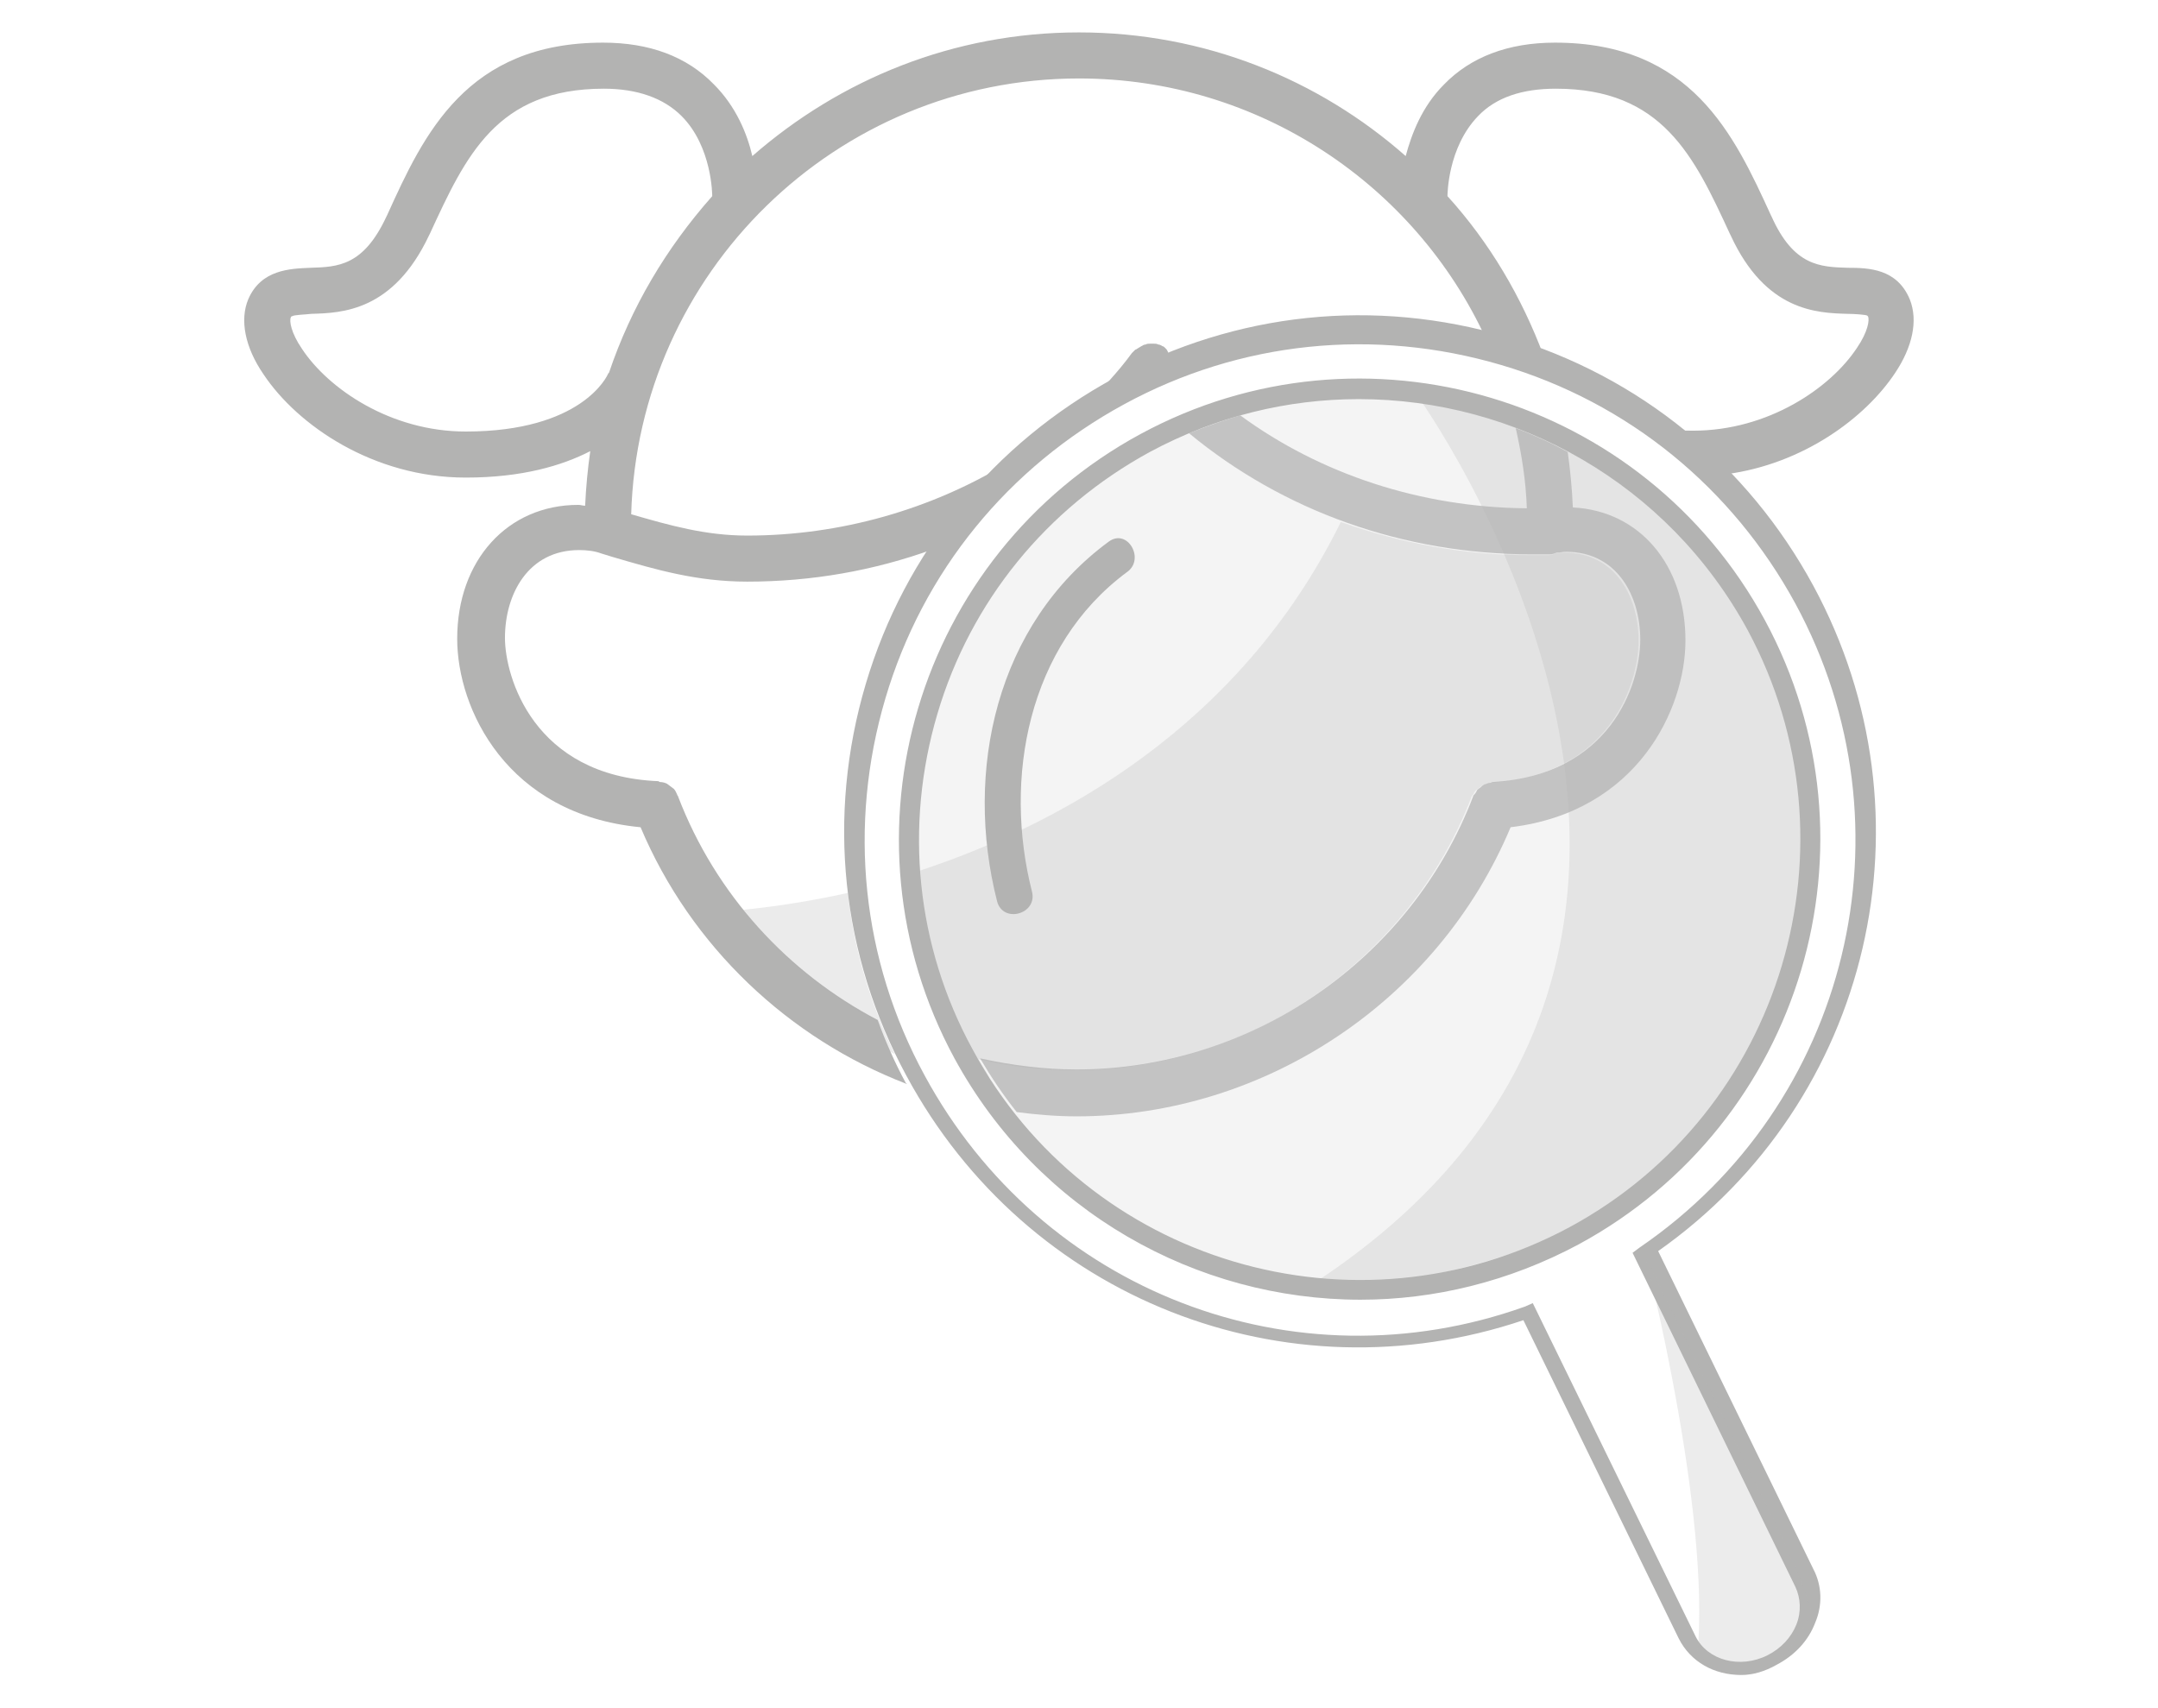 <?xml version="1.0" encoding="utf-8"?>
<!-- Generator: Adobe Illustrator 19.0.0, SVG Export Plug-In . SVG Version: 6.00 Build 0)  -->
<svg version="1.1" id="Capa_1" xmlns="http://www.w3.org/2000/svg" xmlns:xlink="http://www.w3.org/1999/xlink" x="0px" y="0px"
	 viewBox="0 0 253 200.3" style="enable-background:new 0 0 253 200.3;" xml:space="preserve">
<style type="text/css">
	.st0{fill:#B3B3B2;}
	.st1{opacity:0.75;fill:#B3B3B2;}
	.st2{opacity:0.25;fill:#B3B3B2;}
	.st3{opacity:0.25;}
	.st4{opacity:0.15;}
</style>
<g id="XMLID_149_">
	<g id="XMLID_172_">
		<path id="XMLID_176_" class="st0" d="M136.7,40.9c-0.1-0.1-0.1-0.1-0.2-0.2c-0.1-0.1-0.2-0.1-0.2-0.1c-0.2-0.1-0.3-0.2-0.5-0.2
			c-0.2-0.1-0.3-0.1-0.5-0.1c-0.2,0-0.3,0-0.5,0c-0.2,0-0.3,0-0.5,0.1c-0.2,0-0.3,0.1-0.5,0.2c-0.2,0.1-0.3,0.2-0.5,0.3
			c-0.1,0.1-0.2,0.1-0.2,0.1c-0.1,0.1-0.1,0.1-0.2,0.2c-0.1,0.1-0.1,0.1-0.2,0.2c-1.6,2.2-3.5,4.2-5.4,6.1c1.1-0.7,2.2-1.4,3.4-2
			c2.3-1.3,4.8-2.3,7.2-3.2c-0.3-0.3-0.6-0.6-0.9-0.9C136.8,41,136.8,41,136.7,40.9z"/>
		<path id="XMLID_173_" class="st0" d="M223.9,35.1c-1.5-3.6-4.8-3.7-7.3-3.7c-3.2-0.1-6.3-0.2-8.9-6l-0.1-0.2
			c-4.3-9.4-9.3-20.2-25.3-20.2c-5.5,0-9.9,1.7-13,4.9c-2.6,2.6-3.8,5.8-4.5,8.4c-10.2-9-23.6-14.5-38.3-14.5
			c-14.7,0-28,5.5-38.3,14.5c-0.6-2.6-1.9-5.8-4.5-8.4c-3.2-3.3-7.6-4.9-13-4.9c-16,0-21,10.7-25.3,20.2l-0.1,0.2
			c-2.7,5.8-5.7,5.9-8.9,6c-2.4,0.1-5.8,0.2-7.3,3.7c-1,2.4-0.4,5.6,1.8,8.8c4,6,12.9,12.1,23.7,12.1c6.6,0,11.3-1.4,14.6-3.1
			c-0.3,2.1-0.5,4.2-0.6,6.4c-0.3,0-0.5-0.1-0.8-0.1c-8.3,0-14.2,6.5-14.2,15.7c0,8.2,5.8,20.6,21.5,22.1
			c5.9,14,17.4,24.8,31.2,30.1c0,0,0-0.1-0.1-0.1c-1.3-2.4-2.4-4.9-3.3-7.4c-10.5-5.5-19-14.7-23.4-26.2c0-0.1-0.1-0.1-0.1-0.2
			c-0.1-0.2-0.2-0.5-0.4-0.7c-0.1-0.1-0.3-0.2-0.4-0.3c-0.1-0.1-0.3-0.2-0.4-0.3c-0.2-0.1-0.5-0.2-0.8-0.2c-0.1,0-0.2-0.1-0.2-0.1
			c-14.7-0.6-18-12.3-18-16.8c0-5.1,2.7-10.3,8.7-10.3c0.9,0,1.8,0.1,2.6,0.4l1.3,0.4c5.1,1.5,9.9,2.9,15.8,2.9
			c7.6,0,14.9-1.3,21.8-3.8c2.5-3.7,5.4-7.1,8.7-10.1c-8.9,5.4-19.5,8.5-30.5,8.5c-4.9,0-9.1-1.2-13.6-2.5
			c0.8-28.3,24-51.1,52.5-51.1c21.1,0,39.4,12.5,47.7,30.5c0.8,0.2,1.6,0.4,2.5,0.6c1.5,0.4,2.9,1,4.3,1.5
			c-2.6-7-6.4-13.4-11.3-18.8c0,0,0,0,0,0c0-0.1,0-5.7,3.6-9.4c2.1-2.2,5.2-3.2,9.1-3.2c12.5,0,16.2,7.9,20.4,17l0.1,0.2
			c4.1,8.9,10.1,9.1,13.7,9.2c0.8,0,2.1,0.1,2.3,0.2c0,0,0,0,0.1,0.1c0.2,0.4,0,1.8-1.3,3.7c-3.1,4.7-10.4,9.7-19.2,9.7
			c-0.7,0-1.4,0-2.1-0.1c2.1,1.6,4.1,3.4,6,5.2c9-1.2,16.3-6.6,19.8-11.9C224.2,40.7,224.9,37.6,223.9,35.1z M71.4,43.7
			c0,0-0.1,0.1-0.1,0.1c-0.1,0.3-3.1,6.8-16.7,6.8c-8.8,0-16.1-5-19.2-9.7c-1.3-1.9-1.5-3.3-1.3-3.7c0-0.1,0.1-0.1,0.1-0.1
			c0.3-0.2,1.5-0.2,2.3-0.3c3.6-0.1,9.6-0.3,13.8-9.2l0.1-0.2c4.2-9.1,7.8-17,20.4-17c3.9,0,7,1.1,9.1,3.2c3.6,3.6,3.6,9.3,3.6,9.4
			c0,0,0,0,0,0C78.1,29.1,74,36,71.4,43.7z"/>
	</g>
	<path id="XMLID_171_" class="st1" d="M197.6,75.1c0-8.9-5.4-15.2-13.2-15.6c-0.1-2.2-0.3-4.3-0.6-6.5c-2-1.1-4-2-6.1-2.8
		c0.7,3.1,1.2,6.2,1.3,9.4c-12.4-0.1-24.2-4-33.6-10.9c-2,0.6-4,1.3-6,2.1c11,9.1,25.1,14.2,40.2,14.2c0.6,0,1.2,0,1.8,0l0.3,0
		c0.3,0,0.5-0.1,0.8-0.2c0.4,0,0.7-0.1,1.1-0.1c6,0,8.7,5.2,8.7,10.3c0,5.4-3.6,15.9-17.3,16.7c-0.1,0-0.2,0.1-0.3,0.1
		c-0.2,0-0.4,0.1-0.7,0.2c-0.2,0.1-0.3,0.2-0.4,0.3c-0.1,0.1-0.3,0.2-0.4,0.3c-0.1,0.2-0.2,0.4-0.3,0.5c-0.1,0.1-0.2,0.2-0.2,0.3
		c-7.3,19.1-26,32-46.5,32c-3.8,0-7.6-0.5-11.3-1.3c1.3,2.2,2.7,4.3,4.3,6.3c2.3,0.3,4.7,0.5,7,0.5c22.1,0,42.4-13.6,50.9-33.9
		C192,95.2,197.6,83.1,197.6,75.1z"/>
	<path id="XMLID_170_" class="st2" d="M114.7,124.2c3.7,0.9,7.4,1.3,11.3,1.3c20.5,0,39.1-12.8,46.5-32c0-0.1,0.1-0.2,0.2-0.3
		c0.1-0.2,0.2-0.4,0.3-0.5c0.1-0.1,0.3-0.2,0.4-0.3c0.1-0.1,0.3-0.2,0.4-0.3c0.2-0.1,0.4-0.1,0.7-0.2c0.1,0,0.2-0.1,0.3-0.1
		c13.7-0.9,17.3-11.3,17.3-16.7c0-5.1-2.7-10.3-8.7-10.3c-0.3,0-0.7,0-1.1,0.1c-0.2,0.1-0.5,0.2-0.8,0.2l-0.3,0c-0.6,0-1.2,0-1.8,0
		c-7.7,0-15.2-1.4-22.2-3.9c-11.9,24.2-33.3,35.6-49.4,40.9c0.5,7.2,2.5,14.4,6.1,20.9c0.7,1.3,1.4,2.5,2.2,3.6c0,0,0,0,0,0
		C115.7,125.8,115.2,125,114.7,124.2z"/>
	<path id="XMLID_169_" class="st2" d="M87.1,106.7c4.3,5.4,9.7,9.9,15.8,13.1c0.4,1.2,0.9,2.3,1.4,3.5c0.2,0.1,0.4,0.2,0.6,0.3
		c-2.9-6-4.8-12.4-5.5-18.9C92.2,106.3,87.4,106.6,87.1,106.7z"/>
	<g id="XMLID_150_">
		<g id="XMLID_167_" class="st3">
			<path id="XMLID_168_" class="st0" d="M214.9,119.2c-0.2,0.5-0.4,1-0.6,1.5C214.8,120.4,215,119.8,214.9,119.2z"/>
		</g>
		<g id="XMLID_165_" class="st4">
			<circle id="XMLID_166_" class="st0" cx="159.4" cy="98.4" r="52.8"/>
		</g>
		<g id="XMLID_154_">
			<g id="XMLID_163_" class="st3">
				<path id="XMLID_164_" class="st0" d="M165.9,46c0,0,48.4,66.2-13,105.2c14.1-0.5,67.5-5.3,57.1-67.9
					C204.8,68.5,193.5,51.4,165.9,46z"/>
			</g>
			<g id="XMLID_157_">
				<path id="XMLID_158_" class="st0" d="M204.1,196.4c-3.1,0-5.9-1.5-7.3-4.3l-18.2-37.3c-27.9,9.4-58.2-2.5-72.3-28.6
					c-7.7-14.2-9.4-30.5-4.8-46c4.6-15.5,15-28.2,29.2-35.9c14.2-7.7,30.5-9.4,46-4.8c15.5,4.6,28.2,15,35.9,29.2
					c14.6,27,6.8,60.4-18.2,78l18.2,37.3c1,1.9,1.1,4.2,0.2,6.3c-0.8,2.1-2.4,3.8-4.5,4.9C206.9,196,205.5,196.4,204.1,196.4z
					 M179.7,152.8l19.1,39.1c1.4,2.8,5.2,3.8,8.4,2.2c1.6-0.8,2.8-2.1,3.4-3.6c0.6-1.5,0.5-3.1-0.1-4.4l0,0l-19.1-39.2l0.8-0.6
					c24.6-16.8,32.5-49.3,18.3-75.5c-7.4-13.6-19.6-23.6-34.5-28c-14.9-4.4-30.6-2.8-44.2,4.6c-13.6,7.4-23.6,19.6-28,34.5
					c-4.4,14.9-2.8,30.6,4.6,44.2c13.7,25.3,43.3,36.8,70.4,27.1L179.7,152.8z M159.5,152.4c-19.2,0-37.8-10.3-47.6-28.3
					c-14.2-26.2-4.4-59,21.8-73.2c26.2-14.2,59-4.4,73.2,21.8c14.2,26.2,4.4,59-21.8,73.2C176.9,150.3,168.1,152.4,159.5,152.4z
					 M159.3,46.8c-8.3,0-16.7,2-24.5,6.2c-12.1,6.6-21,17.5-24.9,30.7c-3.9,13.2-2.5,27.2,4.1,39.3c13.5,25.1,44.9,34.4,70,20.9
					c25-13.5,34.4-44.9,20.9-70C195.5,56.6,177.7,46.8,159.3,46.8z"/>
			</g>
			<g id="XMLID_155_" class="st3">
				<path id="XMLID_156_" class="st0" d="M192.9,147.3c0,0,7.7,29.9,6.1,46.8c2,1.4,7.9,6.4,13.3-5c0-1.3-3.1-8.4-4.5-11.2
					C206.2,175,192.9,147.3,192.9,147.3z"/>
			</g>
		</g>
		<g id="XMLID_151_">
			<g id="XMLID_152_">
				<path id="XMLID_153_" class="st0" d="M130,63.5c-13.2,9.7-17,26.9-13.1,42.2c0.7,2.6,4.7,1.5,4.1-1.1
					c-3.4-13.3-0.5-28.9,11.1-37.5C134.3,65.6,132.2,61.9,130,63.5L130,63.5z"/>
			</g>
		</g>
	</g>
</g>
</svg>
